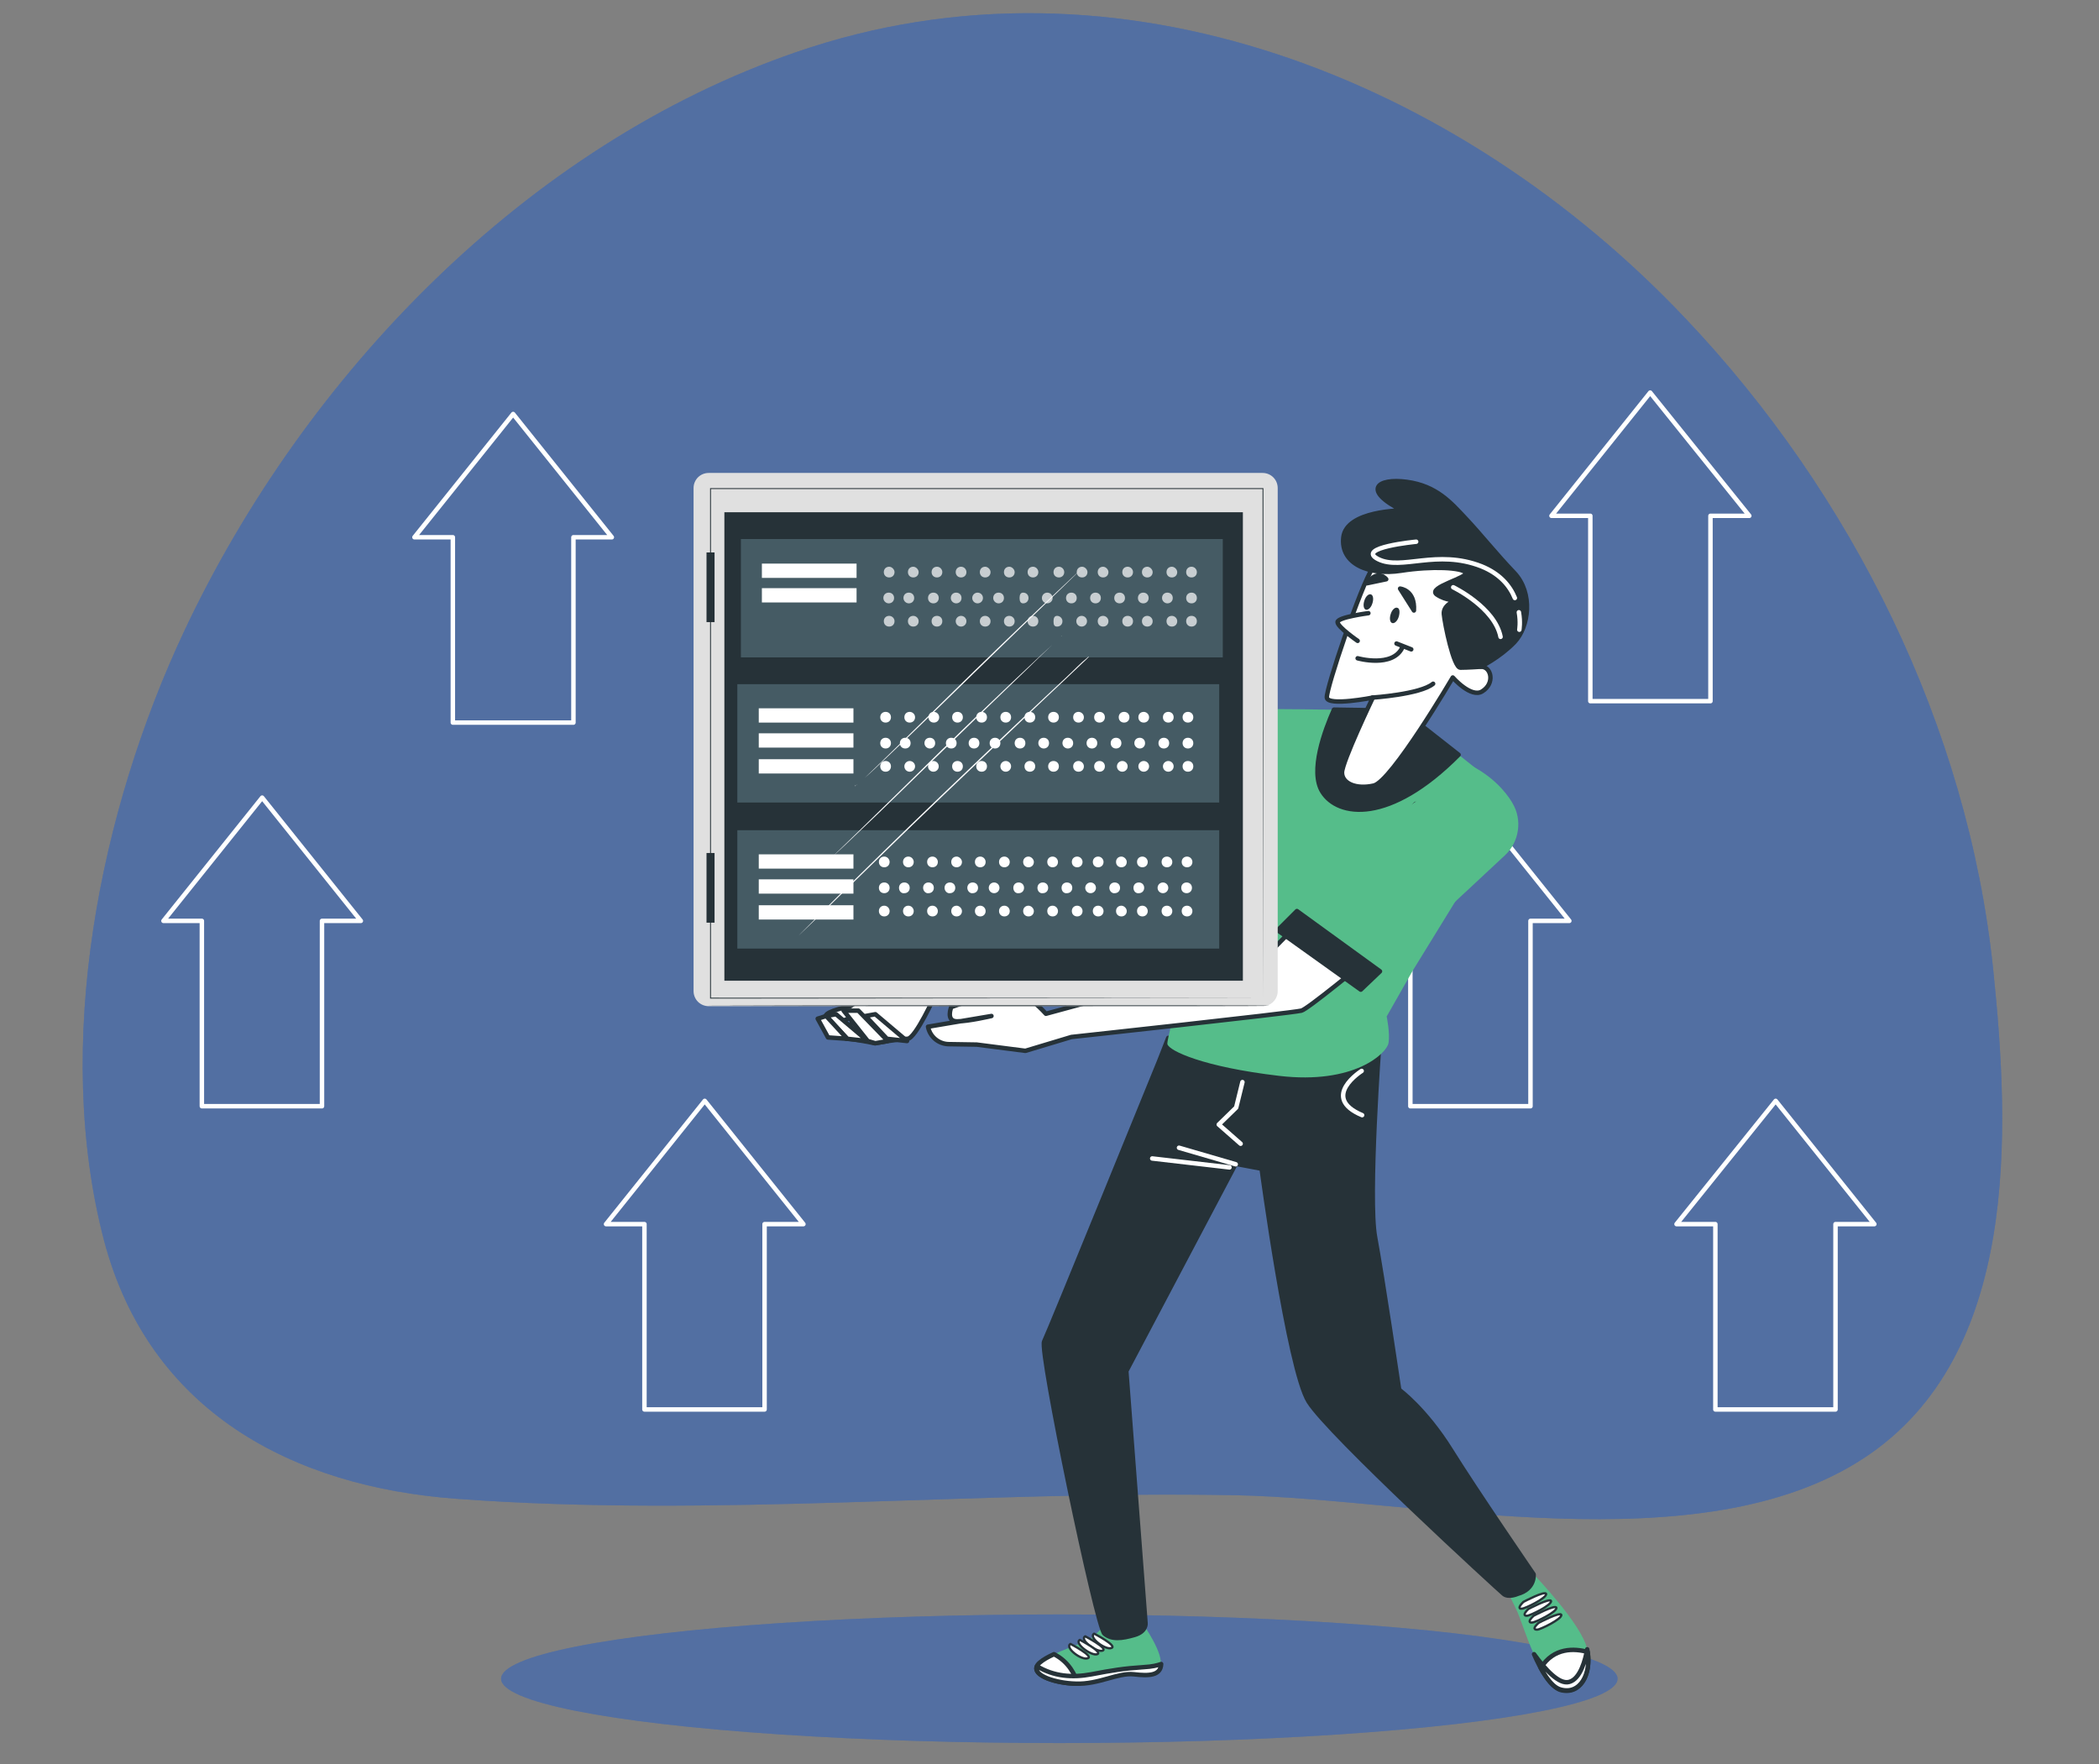 <?xml version="1.0" encoding="utf-8"?>
<!-- Generator: Adobe Illustrator 24.0.1, SVG Export Plug-In . SVG Version: 6.00 Build 0)  -->
<svg version="1.1" id="Layer_1" xmlns="http://www.w3.org/2000/svg" xmlns:xlink="http://www.w3.org/1999/xlink" x="0px" y="0px"
	 viewBox="0 0 470 395" style="enable-background:new 0 0 470 395;" xml:space="preserve">
<rect x="0" y="0" width="470" height="395" fill="#808080" stroke="none"/>
<style type="text/css">
	.st0{opacity:0.7;}
	.st1{fill:#4068B1;}
	.st2{opacity:0.7;fill:#4068B1;}
	.st3{fill:none;stroke:#FFFFFF;stroke-linecap:round;stroke-linejoin:round;stroke-miterlimit:10;}
	.st4{opacity:0.5;fill:#4068B1;}
	.st5{fill:#FFFFFF;stroke:#263238;stroke-linecap:round;stroke-linejoin:round;stroke-miterlimit:10;}
	.st6{fill:#55BD8A;}
	.st7{fill:#263238;stroke:#263238;stroke-linecap:round;stroke-linejoin:round;}
	.st8{fill:#FFFFFF;stroke:#263238;stroke-width:0.5;stroke-linecap:round;stroke-linejoin:round;stroke-miterlimit:10;}
	.st9{fill:#263238;stroke:#263238;stroke-linecap:round;stroke-linejoin:round;stroke-miterlimit:10;}
	.st10{fill:none;stroke:#263238;stroke-linecap:round;stroke-linejoin:round;stroke-miterlimit:10;}
	.st11{fill:#263238;}
	.st12{fill:#E0E0E0;}
	.st13{fill:#455B64;}
	.st14{fill:#FFFFFF;}
</style>
<g class="st0">
	<path id="XMLID_22_" class="st1" d="M377.4,71.3C327,18,250.4-13.3,178.2,11.7C118,32.4,68.3,83.9,41.3,141.2
		c-19,40.4-29.5,92.6-18,136.6c10.1,38.2,42.1,55.1,78.9,57.8c58.1,4.3,116.3-1.9,174.4-0.8c41.2,0.8,104.1,15.9,140.9-8.4
		c34.7-22.9,32.6-72.8,28.8-109.4C440.6,162.5,414.6,110.5,377.4,71.3z"/>
	<path id="XMLID_1_" class="st2" d="M377.4,71.3C327,18,250.4-13.3,178.2,11.7C118,32.4,68.3,83.9,41.3,141.2
		c-19,40.4-29.5,92.6-18,136.6c10.1,38.2,42.1,55.1,78.9,57.8c58.1,4.3,116.3-1.9,174.4-0.8c41.2,0.8,104.1,15.9,140.9-8.4
		c34.7-22.9,32.6-72.8,28.8-109.4C440.6,162.5,414.6,110.5,377.4,71.3z"/>
</g>
<g>
	<polygon class="st3" points="80.8,206.2 58.7,178.6 36.6,206.2 45.2,206.2 45.2,247.7 72.1,247.7 72.1,206.2 	"/>
	<polygon class="st3" points="351.4,206.2 329.3,178.6 307.2,206.2 315.8,206.2 315.8,247.7 342.7,247.7 342.7,206.2 	"/>
	<polygon class="st3" points="419.7,274.1 397.6,246.5 375.4,274.1 384.1,274.1 384.1,315.6 411,315.6 411,274.1 	"/>
	<polygon class="st3" points="391.7,115.5 369.5,87.9 347.4,115.5 356.1,115.5 356.1,157 383,157 383,115.5 	"/>
	<polygon class="st3" points="137,120.3 114.9,92.7 92.8,120.3 101.4,120.3 101.4,161.8 128.4,161.8 128.4,120.3 	"/>
	<polygon class="st3" points="179.9,274.1 157.8,246.5 135.7,274.1 144.3,274.1 144.3,315.6 171.2,315.6 171.2,274.1 	"/>
</g>
<g class="st0">
	<ellipse class="st1" cx="237.2" cy="375.9" rx="125" ry="14.4"/>
	<ellipse class="st4" cx="237.2" cy="375.9" rx="125" ry="14.4"/>
</g>
<path class="st5" d="M253.6,188.6l-7.7,4c0,0-8.4,3.6-14,6.5c-5.5,2.9-32.7,23.6-32.7,23.6l-5.5,0.4l-3.3,2.2c0,0-5.5,1.1-5.5,2.2
	s1.1,1.5,2.2,1.5c1.1,0,4.8-1.8,4.8-1.8s-3.7,5.4-2.3,5.4c1.5,0,6.3,1,6.3,1s5.5-1,7.3-1c1.8,0,6.2-9.8,6.2-9.8s31.6-12.4,35.6-15.3
	c4-2.9,15.8-10.2,15.8-10.2L253.6,188.6z"/>
<polygon class="st6" points="283.3,158.8 248.9,189.7 258.8,201.4 277.9,194.1 284.5,159.2 "/>
<polygon class="st7" points="253.5,185.6 248.9,189.7 258.8,201.4 264.7,199.1 "/>
<path class="st6" d="M343.4,352.5c0,0,10.9,11.3,12,16.8c1.1,5.5-1.6,10.4-6,9.1c-4.5-1.3-8.5-15-9.6-17.4c-1.1-2.4-2.5-5.1-2.5-5.1
	S340.7,351.4,343.4,352.5z"/>
<path class="st5" d="M355.5,369.9c0.8,5.3-1.8,9.7-6.1,8.5c-1.5-0.5-3-2.4-4.4-4.9C347.9,368.8,352.6,369.1,355.5,369.9z"/>
<path class="st5" d="M343.5,370.4c2.4,3.3,5.6,6.9,7.9,6.2c2.5-0.7,3.6-5,4-7.3c1.1,5.5-1.6,10.3-6,9
	C347.2,377.7,345.1,374.1,343.5,370.4z"/>
<path class="st8" d="M341.1,358.7c0,0,4.9-2.6,5.1-1.8c0.2,0.9-4.7,3.3-5.4,3.3C340.2,360.3,339.8,360,341.1,358.7z"/>
<path class="st8" d="M342.2,360.3c0,0,4.9-2.6,5.1-1.8c0.2,0.9-4.7,3.3-5.4,3.3C341.4,361.8,340.9,361.6,342.2,360.3z"/>
<path class="st8" d="M343.4,361.8c0,0,4.9-2.6,5.1-1.8c0.2,0.9-4.7,3.3-5.4,3.3C342.5,363.4,342,363.1,343.4,361.8z"/>
<path class="st8" d="M344.5,363.4c0,0,4.9-2.6,5.1-1.8c0.2,0.9-4.7,3.3-5.4,3.3C343.6,364.9,343.1,364.7,344.5,363.4z"/>
<path class="st6" d="M255.3,362.7c0,0,4.3,5.9,4.6,9.2c0.4,3.3-2.4,3.4-6,3c-3.6-0.4-7.9,2.3-13,2.1c-5.1-0.1-10.9-2.3-8.1-4.7
	c2.8-2.4,10.2-4.3,11.8-5.7c1.6-1.4,2.7-2.7,2.7-2.7L255.3,362.7z"/>
<path class="st5" d="M232.8,372.3c0.8-0.7,1.9-1.3,3.2-1.9c3.4,1.7,4.8,4.8,5.3,6.6c-0.1,0-0.3,0-0.4,0
	C235.8,376.9,230,374.7,232.8,372.3z"/>
<path class="st8" d="M245,365.8c0,0,5.2,2.7,3.9,3.2C247.6,369.6,243.6,366.6,245,365.8z"/>
<path class="st8" d="M243,366.4c0,0,5.2,2.7,3.9,3.2C245.6,370.1,241.6,367.1,243,366.4z"/>
<path class="st8" d="M241.8,367.2c0,0,5.2,2.7,3.9,3.2C244.4,370.9,240.4,367.9,241.8,367.2z"/>
<path class="st8" d="M239.7,368.1c0,0,5.2,2.7,3.9,3.2C242.2,371.9,238.3,368.9,239.7,368.1z"/>
<path class="st5" d="M232.2,373.1c3.8,2.3,7.9,2.6,12.2,1.8c4.7-0.9,7.2-1.3,11.7-1.6c1.9-0.1,3.1-0.4,3.9-0.7
	c-0.1,2.6-2.7,2.7-6.1,2.3c-3.6-0.4-7.9,2.3-13,2.1C236.4,376.9,231.2,375.2,232.2,373.1z"/>
<g>
	<path class="st9" d="M308.9,232.9c0,0-2.6,35.5-1,44.1c1.6,8.6,5.4,34.2,5.4,34.2s5.8,4.2,11.6,13.5c5.8,9.3,18.5,27.8,18.5,27.8
		s0.4,3.3-3.6,4.4c0,0-2,0.9-3.1,0c-1.1-0.9-39.2-35.8-43.7-43.1c-4.5-7.3-10.5-52.1-10.5-52.1l-5.8-1.1l-24.5,46.4l4.3,56.4
		c0,0,0.3,1.9-2.5,2.7c-2.8,0.8-5,1.1-6.7-0.3c-1.7-1.4-14.6-63.2-13.5-65.4c1.1-2.2,25.8-62.9,25.8-62.9l2-5.1
		c0,0,23.4,2.6,33.9,0.7C306,231.2,308,229.6,308.9,232.9z"/>
	<line class="st3" x1="276.7" y1="260.7" x2="264" y2="257"/>
	<line class="st3" x1="275.3" y1="261.4" x2="258" y2="259.4"/>
	<path class="st3" d="M304.9,239.8c0,0-9.4,5.9,0.1,9.9"/>
</g>
<polyline class="st3" points="278.2,242.3 276.8,248 272.9,251.8 277.8,256.1 "/>
<path class="st6" d="M333.4,174.4c-8.6-6.9-19.2-15.2-19.2-15.2s-22.6-0.5-30.9-0.4l-11.6,36.8c0,0-10.7,36.7-10.3,38.2
	c0.4,1.5,8,5.1,25,7.1c16.9,2,24.1-5.1,24.5-7.3c0.4-2.2-0.4-6-0.4-6l5.8-10.2l19.2-31.2C337.8,182.3,336.9,177.3,333.4,174.4z"/>
<path class="st9" d="M326.6,169c-6.6-5.2-12.5-9.8-12.5-9.8s-7.5-0.2-15.4-0.3c-2,4.5-5.5,13.8-2.6,18.4
	C299.6,182.9,311.1,184.6,326.6,169z"/>
<g>
	<path class="st5" d="M316.5,121.4c0,0-6.5,1.8-9.1,5.7c-2.7,4-10.5,27.2-10.3,29.1c0.2,2,10.3,0,10.3,0s-6.9,14.4-6.9,16.8
		c0,2.4,3.1,3.8,7.1,2.9c4-0.9,17.7-24.2,17.7-24.2s4.1,4.7,6.6,3.1c2.9-1.8,2-5.5-0.2-5.5c-2.2,0,6.2-9.1,3.3-15
		C332.1,128.3,319.1,119.4,316.5,121.4z"/>
	<g>
		<path class="st9" d="M314,114.3c0,0-12.5,0-13.2,6c-0.7,6,5.8,8.6,12.9,7.5c7.1-1.1,13.6-0.7,14.5,0.4c0.9,1.1-8.7,3.3-6.5,4.9
			c2.2,1.5,4.5,1.3,4.5,1.3s-3.1,0.9-2.9,3.1c0.2,2.2,2.2,12,3.7,12c1.6,0,4.5-0.2,4.5-0.2s4.2-2,7.6-5.5c3.3-3.5,4.2-11,0-15.5
			c-4.2-4.4-7.6-8.7-10.9-12.2c-3.3-3.5-6.5-7.3-13.2-8.2C308.4,107,304.9,109.7,314,114.3z"/>
		<path class="st3" d="M340.1,137.1c0.4,2.2,0.1,3.9,0.1,3.9"/>
		<path class="st3" d="M317.1,121.3c0,0-13.7,1.3-8.5,3.9c5.2,2.6,13.1-2.3,23.1,1.6c4.2,1.7,6.4,4.4,7.5,7.1"/>
		<path class="st3" d="M325.4,131.5c0,0,9.3,4.5,10.6,11.1"/>
	</g>
	<path class="st10" d="M307.3,156.2c0,0,10.7-0.7,13.6-3.1"/>
	<g>
		<path class="st10" d="M304,147.4c0,0,7.8,2.2,10-2.4"/>
		<line class="st10" x1="312.7" y1="144.1" x2="316" y2="145.4"/>
		<path class="st5" d="M306.4,137.3c0,0-6.9,0.9-6.9,2s4.5,4.2,4.5,4.2"/>
	</g>
	<path class="st11" d="M307.3,135.1c-0.3,1-1,1.6-1.5,1.4c-0.5-0.2-0.6-1.1-0.3-2c0.3-1,1-1.6,1.5-1.4
		C307.5,133.3,307.6,134.2,307.3,135.1z"/>
	<path class="st11" d="M313.2,138.1c-0.3,1-1,1.6-1.5,1.4c-0.5-0.2-0.6-1.1-0.3-2c0.3-1,1-1.6,1.5-1.4
		C313.4,136.2,313.5,137.1,313.2,138.1z"/>
	<path class="st9" d="M313.5,131.8c0,0,3.4,0.3,3.1,4.9L313.5,131.8z"/>
	<path class="st9" d="M310.4,129.7c0,0-1.8-2.4-4.3,0.9L310.4,129.7z"/>
</g>
<path class="st5" d="M317,180l-32.8,33.4l-50,13.6c0,0-4.5-5.1-7.7-5.2c-3.2,0-13.5,3.7-13.5,3.7s-1.3,3.2,1.3,3.2
	c2.6,0,7.7-1.2,7.7-1.2l-14.2,2.4l0,0c0.4,2.2,2.3,3.8,4.5,3.9l6.4,0.1l10.9,1.4l10.3-3.1c0,0,48.9-5.3,51.5-5.9
	c2.6-0.6,44.1-35.9,44.1-35.9s4.7-4.1,2.9-8.8s-10.9-8.1-10.9-8.1"/>
<path class="st6" d="M311.1,183.5l-25,24.8l18.6,13.3l32.3-30.1c3.2-3,3.9-7.9,1.7-11.6c0-0.1-0.1-0.1-0.1-0.2
	c-3.6-5.9-9.5-8.4-9.5-8.4"/>
<polygon class="st7" points="304.7,221.6 309,217.5 290.4,204 286.1,208.3 "/>
<g>
	<polygon class="st5" points="185,227.5 189.7,232.6 194.3,233.1 187.2,227.1 	"/>
	<polygon class="st5" points="193.8,227.5 198.6,232.6 203.1,233.1 196,227.1 	"/>
	<polygon class="st5" points="194.3,233.1 188.9,226.3 192.2,226.3 198.8,233.1 196,233.6 	"/>
	<polygon class="st5" points="183.1,228.1 185.4,232.3 189.7,232.6 185,227.5 	"/>
</g>
<g>
	<path class="st12" d="M282.7,105.9h-124c-1.9,0-3.4,1.5-3.4,3.4v112.6c0,1.9,1.5,3.4,3.4,3.4h124c1.9,0,3.4-1.5,3.4-3.4V109.3
		C286.1,107.4,284.6,105.9,282.7,105.9z"/>
</g>
<g>
	<rect x="162.2" y="114.7" class="st11" width="116.1" height="104.9"/>
</g>
<g>
	<g>
		<rect x="165.1" y="153.2" class="st13" width="107.9" height="26.5"/>
	</g>
</g>
<g>
	<g>
		<rect x="169.9" y="158.6" class="st14" width="21.2" height="3.2"/>
	</g>
</g>
<g>
	<g>
		<rect x="169.9" y="164.2" class="st14" width="21.2" height="3.2"/>
	</g>
</g>
<g>
	<g>
		<rect x="169.9" y="170" class="st14" width="21.2" height="3.2"/>
	</g>
</g>
<g>
	<g>
		<g>
			<g>
				<path class="st14" d="M199.5,160.6c0,0.7-0.5,1.2-1.2,1.2c-0.7,0-1.2-0.5-1.2-1.2c0-0.7,0.5-1.2,1.2-1.2
					C199,159.4,199.5,159.9,199.5,160.6z"/>
			</g>
		</g>
		<g>
			<g>
				<path class="st14" d="M204.9,160.6c0,0.7-0.5,1.2-1.2,1.2c-0.7,0-1.2-0.5-1.2-1.2c0-0.7,0.5-1.2,1.2-1.2
					C204.3,159.4,204.9,159.9,204.9,160.6z"/>
			</g>
		</g>
		<g>
			<g>
				<path class="st14" d="M210.3,160.6c0,0.7-0.5,1.2-1.2,1.2c-0.7,0-1.2-0.5-1.2-1.2c0-0.7,0.5-1.2,1.2-1.2
					C209.7,159.4,210.3,159.9,210.3,160.6z"/>
			</g>
		</g>
		<g>
			<g>
				<path class="st14" d="M215.6,160.6c0,0.7-0.5,1.2-1.2,1.2s-1.2-0.5-1.2-1.2c0-0.7,0.5-1.2,1.2-1.2S215.6,159.9,215.6,160.6z"/>
			</g>
		</g>
		<g>
			<g>
				<path class="st14" d="M257.3,160.6c0,0.7-0.5,1.2-1.2,1.2c-0.7,0-1.2-0.5-1.2-1.2c0-0.7,0.5-1.2,1.2-1.2
					C256.7,159.4,257.3,159.9,257.3,160.6z"/>
			</g>
		</g>
		<g>
			<g>
				<path class="st14" d="M262.8,160.6c0,0.7-0.5,1.2-1.2,1.2s-1.2-0.5-1.2-1.2c0-0.7,0.5-1.2,1.2-1.2S262.8,159.9,262.8,160.6z"/>
			</g>
		</g>
		<g>
			<g>
				<path class="st14" d="M221,160.6c0,0.7-0.5,1.2-1.2,1.2s-1.2-0.5-1.2-1.2c0-0.7,0.5-1.2,1.2-1.2S221,159.9,221,160.6z"/>
			</g>
		</g>
		<g>
			<g>
				<path class="st14" d="M247.4,160.6c0,0.7-0.5,1.2-1.2,1.2s-1.2-0.5-1.2-1.2c0-0.7,0.5-1.2,1.2-1.2S247.4,159.9,247.4,160.6z"/>
			</g>
		</g>
		<g>
			<g>
				<path class="st14" d="M226.4,160.6c0,0.7-0.5,1.2-1.2,1.2s-1.2-0.5-1.2-1.2c0-0.7,0.5-1.2,1.2-1.2S226.4,159.9,226.4,160.6z"/>
			</g>
		</g>
		<g>
			<g>
				<path class="st14" d="M231.8,160.6c0,0.7-0.5,1.2-1.2,1.2s-1.2-0.5-1.2-1.2c0-0.7,0.5-1.2,1.2-1.2S231.8,159.9,231.8,160.6z"/>
			</g>
		</g>
		<g>
			<g>
				<path class="st14" d="M242.7,160.6c0,0.7-0.5,1.2-1.2,1.2c-0.7,0-1.2-0.5-1.2-1.2c0-0.7,0.5-1.2,1.2-1.2
					C242.1,159.4,242.7,159.9,242.7,160.6z"/>
			</g>
		</g>
		<g>
			<g>
				<path class="st14" d="M267.2,160.6c0,0.7-0.5,1.2-1.2,1.2c-0.7,0-1.2-0.5-1.2-1.2c0-0.7,0.5-1.2,1.2-1.2
					C266.7,159.4,267.2,159.9,267.2,160.6z"/>
			</g>
		</g>
		<g>
			<g>
				<path class="st14" d="M237.1,160.6c0,0.7-0.5,1.2-1.2,1.2c-0.7,0-1.2-0.5-1.2-1.2c0-0.7,0.5-1.2,1.2-1.2
					C236.6,159.4,237.1,159.9,237.1,160.6z"/>
			</g>
		</g>
		<g>
			<g>
				<path class="st14" d="M252.9,160.6c0,0.7-0.5,1.2-1.2,1.2c-0.7,0-1.2-0.5-1.2-1.2c0-0.7,0.5-1.2,1.2-1.2
					C252.4,159.4,252.9,159.9,252.9,160.6z"/>
			</g>
		</g>
	</g>
	<g>
		<g>
			<g>
				<path class="st14" d="M264.8,166.4c0-0.7,0.5-1.2,1.2-1.2c0.7,0,1.2,0.5,1.2,1.2c0,0.7-0.5,1.2-1.2,1.2
					C265.3,167.6,264.8,167.1,264.8,166.4z"/>
			</g>
		</g>
		<g>
			<g>
				<path class="st14" d="M259.4,166.4c0-0.7,0.5-1.2,1.2-1.2s1.2,0.5,1.2,1.2c0,0.7-0.5,1.2-1.2,1.2S259.4,167.1,259.4,166.4z"/>
			</g>
		</g>
		<g>
			<g>
				<path class="st14" d="M254,166.4c0-0.7,0.5-1.2,1.2-1.2c0.7,0,1.2,0.5,1.2,1.2c0,0.7-0.5,1.2-1.2,1.2
					C254.6,167.6,254,167.1,254,166.4z"/>
			</g>
		</g>
		<g>
			<g>
				<path class="st14" d="M248.7,166.4c0-0.7,0.5-1.2,1.2-1.2c0.7,0,1.2,0.5,1.2,1.2c0,0.7-0.5,1.2-1.2,1.2
					C249.2,167.6,248.7,167.1,248.7,166.4z"/>
			</g>
		</g>
		<g>
			<g>
				<path class="st14" d="M207,166.4c0-0.7,0.5-1.2,1.2-1.2c0.7,0,1.2,0.5,1.2,1.2c0,0.7-0.5,1.2-1.2,1.2
					C207.6,167.6,207,167.1,207,166.4z"/>
			</g>
		</g>
		<g>
			<g>
				<path class="st14" d="M201.5,166.4c0-0.7,0.5-1.2,1.2-1.2s1.2,0.5,1.2,1.2c0,0.7-0.5,1.2-1.2,1.2S201.5,167.1,201.5,166.4z"/>
			</g>
		</g>
		<g>
			<g>
				<path class="st14" d="M243.3,166.4c0-0.7,0.5-1.2,1.2-1.2s1.2,0.5,1.2,1.2c0,0.7-0.5,1.2-1.2,1.2S243.3,167.1,243.3,166.4z"/>
			</g>
		</g>
		<g>
			<g>
				<path class="st14" d="M216.9,166.4c0-0.7,0.5-1.2,1.2-1.2c0.7,0,1.2,0.5,1.2,1.2c0,0.7-0.5,1.2-1.2,1.2
					C217.4,167.6,216.9,167.1,216.9,166.4z"/>
			</g>
		</g>
		<g>
			<g>
				<path class="st14" d="M237.9,166.4c0-0.7,0.5-1.2,1.2-1.2c0.7,0,1.2,0.5,1.2,1.2c0,0.7-0.5,1.2-1.2,1.2
					C238.5,167.6,237.9,167.1,237.9,166.4z"/>
			</g>
		</g>
		<g>
			<g>
				<path class="st14" d="M232.5,166.4c0-0.7,0.5-1.2,1.2-1.2c0.7,0,1.2,0.5,1.2,1.2c0,0.7-0.5,1.2-1.2,1.2
					C233.1,167.6,232.5,167.1,232.5,166.4z"/>
			</g>
		</g>
		<g>
			<g>
				<path class="st14" d="M221.6,166.4c0-0.7,0.5-1.2,1.2-1.2s1.2,0.5,1.2,1.2c0,0.7-0.5,1.2-1.2,1.2S221.6,167.1,221.6,166.4z"/>
			</g>
		</g>
		<g>
			<g>
				<path class="st14" d="M197.1,166.4c0-0.7,0.5-1.2,1.2-1.2c0.7,0,1.2,0.5,1.2,1.2c0,0.7-0.5,1.2-1.2,1.2
					C197.6,167.6,197.1,167.1,197.1,166.4z"/>
			</g>
		</g>
		<g>
			<g>
				<path class="st14" d="M227.2,166.4c0-0.7,0.5-1.2,1.2-1.2c0.7,0,1.2,0.5,1.2,1.2c0,0.7-0.5,1.2-1.2,1.2
					C227.7,167.6,227.2,167.1,227.2,166.4z"/>
			</g>
		</g>
		<g>
			<g>
				<path class="st14" d="M211.8,166.4c0-0.7,0.5-1.2,1.2-1.2c0.7,0,1.2,0.5,1.2,1.2c0,0.7-0.5,1.2-1.2,1.2
					C212.3,167.6,211.8,167.1,211.8,166.4z"/>
			</g>
		</g>
	</g>
	<g>
		<g>
			<g>
				<path class="st14" d="M199.5,171.6c0,0.7-0.5,1.2-1.2,1.2c-0.7,0-1.2-0.5-1.2-1.2s0.5-1.2,1.2-1.2
					C199,170.4,199.5,170.9,199.5,171.6z"/>
			</g>
		</g>
		<g>
			<g>
				<ellipse class="st14" cx="203.7" cy="171.6" rx="1.2" ry="1.2"/>
			</g>
		</g>
		<g>
			<g>
				<ellipse class="st14" cx="209" cy="171.6" rx="1.2" ry="1.2"/>
			</g>
		</g>
		<g>
			<g>
				<path class="st14" d="M215.6,171.6c0,0.7-0.5,1.2-1.2,1.2s-1.2-0.5-1.2-1.2s0.5-1.2,1.2-1.2S215.6,170.9,215.6,171.6z"/>
			</g>
		</g>
		<g>
			<g>
				<ellipse class="st14" cx="256.1" cy="171.6" rx="1.2" ry="1.2"/>
			</g>
		</g>
		<g>
			<g>
				<ellipse class="st14" cx="261.6" cy="171.6" rx="1.2" ry="1.2"/>
			</g>
		</g>
		<g>
			<g>
				<path class="st14" d="M221,171.6c0,0.7-0.5,1.2-1.2,1.2s-1.2-0.5-1.2-1.2s0.5-1.2,1.2-1.2S221,170.9,221,171.6z"/>
			</g>
		</g>
		<g>
			<g>
				<path class="st14" d="M247.4,171.6c0,0.7-0.5,1.2-1.2,1.2s-1.2-0.5-1.2-1.2s0.5-1.2,1.2-1.2S247.4,170.9,247.4,171.6z"/>
			</g>
		</g>
		<g>
			<g>
				<ellipse class="st14" cx="225.2" cy="171.6" rx="1.2" ry="1.2"/>
			</g>
		</g>
		<g>
			<g>
				<path class="st14" d="M231.8,171.6c0,0.7-0.5,1.2-1.2,1.2s-1.2-0.5-1.2-1.2s0.5-1.2,1.2-1.2S231.8,170.9,231.8,171.6z"/>
			</g>
		</g>
		<g>
			<g>
				<path class="st14" d="M242.7,171.6c0,0.7-0.5,1.2-1.2,1.2c-0.7,0-1.2-0.5-1.2-1.2s0.5-1.2,1.2-1.2
					C242.1,170.4,242.7,170.9,242.7,171.6z"/>
			</g>
		</g>
		<g>
			<g>
				<path class="st14" d="M267.2,171.6c0,0.7-0.5,1.2-1.2,1.2c-0.7,0-1.2-0.5-1.2-1.2s0.5-1.2,1.2-1.2
					C266.7,170.4,267.2,170.9,267.2,171.6z"/>
			</g>
		</g>
		<g>
			<g>
				<path class="st14" d="M237.1,171.6c0,0.7-0.5,1.2-1.2,1.2c-0.7,0-1.2-0.5-1.2-1.2s0.5-1.2,1.2-1.2
					C236.6,170.4,237.1,170.9,237.1,171.6z"/>
			</g>
		</g>
		<g>
			<g>
				<ellipse class="st14" cx="251.3" cy="171.6" rx="1.2" ry="1.2"/>
			</g>
		</g>
	</g>
</g>
<g>
	<g>
		<rect x="165.1" y="185.9" class="st13" width="107.9" height="26.5"/>
	</g>
</g>
<g>
	<g>
		<g>
			<g>
				<path class="st14" d="M199.2,193c0,0.7-0.5,1.2-1.2,1.2s-1.2-0.5-1.2-1.2s0.5-1.2,1.2-1.2S199.2,192.4,199.2,193z"/>
			</g>
		</g>
		<g>
			<g>
				<path class="st14" d="M204.6,193c0,0.7-0.5,1.2-1.2,1.2s-1.2-0.5-1.2-1.2s0.5-1.2,1.2-1.2S204.6,192.4,204.6,193z"/>
			</g>
		</g>
		<g>
			<g>
				<path class="st14" d="M210,193c0,0.7-0.5,1.2-1.2,1.2s-1.2-0.5-1.2-1.2s0.5-1.2,1.2-1.2S210,192.4,210,193z"/>
			</g>
		</g>
		<g>
			<g>
				<path class="st14" d="M215.4,193c0,0.7-0.5,1.2-1.2,1.2c-0.7,0-1.2-0.5-1.2-1.2s0.5-1.2,1.2-1.2
					C214.8,191.8,215.4,192.4,215.4,193z"/>
			</g>
		</g>
		<g>
			<g>
				<path class="st14" d="M257,193c0,0.7-0.5,1.2-1.2,1.2c-0.7,0-1.2-0.5-1.2-1.2s0.5-1.2,1.2-1.2C256.5,191.8,257,192.4,257,193z"
					/>
			</g>
		</g>
		<g>
			<g>
				<path class="st14" d="M262.5,193c0,0.7-0.5,1.2-1.2,1.2c-0.7,0-1.2-0.5-1.2-1.2s0.5-1.2,1.2-1.2
					C262,191.8,262.5,192.4,262.5,193z"/>
			</g>
		</g>
		<g>
			<g>
				<path class="st14" d="M220.7,193c0,0.7-0.5,1.2-1.2,1.2c-0.7,0-1.2-0.5-1.2-1.2s0.5-1.2,1.2-1.2
					C220.2,191.8,220.7,192.4,220.7,193z"/>
			</g>
		</g>
		<g>
			<g>
				<path class="st14" d="M247.1,193c0,0.7-0.5,1.2-1.2,1.2c-0.7,0-1.2-0.5-1.2-1.2s0.5-1.2,1.2-1.2
					C246.6,191.8,247.1,192.4,247.1,193z"/>
			</g>
		</g>
		<g>
			<g>
				<path class="st14" d="M226.1,193c0,0.7-0.5,1.2-1.2,1.2c-0.7,0-1.2-0.5-1.2-1.2s0.5-1.2,1.2-1.2
					C225.6,191.8,226.1,192.4,226.1,193z"/>
			</g>
		</g>
		<g>
			<g>
				<path class="st14" d="M231.5,193c0,0.7-0.5,1.2-1.2,1.2c-0.7,0-1.2-0.5-1.2-1.2s0.5-1.2,1.2-1.2
					C230.9,191.8,231.5,192.4,231.5,193z"/>
			</g>
		</g>
		<g>
			<g>
				<path class="st14" d="M242.4,193c0,0.7-0.5,1.2-1.2,1.2c-0.7,0-1.2-0.5-1.2-1.2s0.5-1.2,1.2-1.2
					C241.9,191.8,242.4,192.4,242.4,193z"/>
			</g>
		</g>
		<g>
			<g>
				<path class="st14" d="M267,193c0,0.7-0.5,1.2-1.2,1.2s-1.2-0.5-1.2-1.2s0.5-1.2,1.2-1.2S267,192.4,267,193z"/>
			</g>
		</g>
		<g>
			<g>
				<path class="st14" d="M236.9,193c0,0.7-0.5,1.2-1.2,1.2s-1.2-0.5-1.2-1.2s0.5-1.2,1.2-1.2S236.9,192.4,236.9,193z"/>
			</g>
		</g>
		<g>
			<g>
				<path class="st14" d="M252.3,193c0,0.7-0.5,1.2-1.2,1.2c-0.7,0-1.2-0.5-1.2-1.2s0.5-1.2,1.2-1.2
					C251.7,191.8,252.3,192.4,252.3,193z"/>
			</g>
		</g>
	</g>
	<g>
		<g>
			<g>
				<path class="st14" d="M264.5,198.8c0-0.7,0.5-1.2,1.2-1.2s1.2,0.5,1.2,1.2c0,0.7-0.5,1.2-1.2,1.2S264.5,199.5,264.5,198.8z"/>
			</g>
		</g>
		<g>
			<g>
				<ellipse class="st14" cx="260.4" cy="198.8" rx="1.2" ry="1.2"/>
			</g>
		</g>
		<g>
			<g>
				<path class="st14" d="M253.8,198.8c0-0.7,0.5-1.2,1.2-1.2c0.7,0,1.2,0.5,1.2,1.2c0,0.7-0.5,1.2-1.2,1.2
					C254.3,200.1,253.8,199.5,253.8,198.8z"/>
			</g>
		</g>
		<g>
			<g>
				<path class="st14" d="M248.4,198.8c0-0.7,0.5-1.2,1.2-1.2c0.7,0,1.2,0.5,1.2,1.2c0,0.7-0.5,1.2-1.2,1.2
					C249,200.1,248.4,199.5,248.4,198.8z"/>
			</g>
		</g>
		<g>
			<g>
				<path class="st14" d="M206.7,198.8c0-0.7,0.5-1.2,1.2-1.2c0.7,0,1.2,0.5,1.2,1.2c0,0.7-0.5,1.2-1.2,1.2
					C207.3,200.1,206.7,199.5,206.7,198.8z"/>
			</g>
		</g>
		<g>
			<g>
				<path class="st14" d="M201.3,198.8c0-0.7,0.5-1.2,1.2-1.2c0.7,0,1.2,0.5,1.2,1.2c0,0.7-0.5,1.2-1.2,1.2
					C201.8,200.1,201.3,199.5,201.3,198.8z"/>
			</g>
		</g>
		<g>
			<g>
				<ellipse class="st14" cx="244.2" cy="198.8" rx="1.2" ry="1.2"/>
			</g>
		</g>
		<g>
			<g>
				<path class="st14" d="M216.6,198.8c0-0.7,0.5-1.2,1.2-1.2c0.7,0,1.2,0.5,1.2,1.2c0,0.7-0.5,1.2-1.2,1.2
					C217.2,200.1,216.6,199.5,216.6,198.8z"/>
			</g>
		</g>
		<g>
			<g>
				<path class="st14" d="M237.7,198.8c0-0.7,0.5-1.2,1.2-1.2c0.7,0,1.2,0.5,1.2,1.2c0,0.7-0.5,1.2-1.2,1.2
					C238.2,200.1,237.7,199.5,237.7,198.8z"/>
			</g>
		</g>
		<g>
			<g>
				<path class="st14" d="M232.3,198.8c0-0.7,0.5-1.2,1.2-1.2c0.7,0,1.2,0.5,1.2,1.2c0,0.7-0.5,1.2-1.2,1.2
					C232.8,200.1,232.3,199.5,232.3,198.8z"/>
			</g>
		</g>
		<g>
			<g>
				<ellipse class="st14" cx="222.6" cy="198.8" rx="1.2" ry="1.2"/>
			</g>
		</g>
		<g>
			<g>
				<path class="st14" d="M196.8,198.8c0-0.7,0.5-1.2,1.2-1.2s1.2,0.5,1.2,1.2c0,0.7-0.5,1.2-1.2,1.2S196.8,199.5,196.8,198.8z"/>
			</g>
		</g>
		<g>
			<g>
				<path class="st14" d="M226.9,198.8c0-0.7,0.5-1.2,1.2-1.2c0.7,0,1.2,0.5,1.2,1.2c0,0.7-0.5,1.2-1.2,1.2
					C227.4,200.1,226.9,199.5,226.9,198.8z"/>
			</g>
		</g>
		<g>
			<g>
				<path class="st14" d="M211.5,198.8c0-0.7,0.5-1.2,1.2-1.2c0.7,0,1.2,0.5,1.2,1.2c0,0.7-0.5,1.2-1.2,1.2
					C212.1,200.1,211.5,199.5,211.5,198.8z"/>
			</g>
		</g>
	</g>
	<g>
		<g>
			<g>
				<path class="st14" d="M199.2,204c0,0.7-0.5,1.2-1.2,1.2s-1.2-0.5-1.2-1.2c0-0.7,0.5-1.2,1.2-1.2S199.2,203.4,199.2,204z"/>
			</g>
		</g>
		<g>
			<g>
				<path class="st14" d="M204.6,204c0,0.7-0.5,1.2-1.2,1.2s-1.2-0.5-1.2-1.2c0-0.7,0.5-1.2,1.2-1.2S204.6,203.4,204.6,204z"/>
			</g>
		</g>
		<g>
			<g>
				<path class="st14" d="M210,204c0,0.7-0.5,1.2-1.2,1.2s-1.2-0.5-1.2-1.2c0-0.7,0.5-1.2,1.2-1.2S210,203.4,210,204z"/>
			</g>
		</g>
		<g>
			<g>
				<path class="st14" d="M215.4,204c0,0.7-0.5,1.2-1.2,1.2c-0.7,0-1.2-0.5-1.2-1.2c0-0.7,0.5-1.2,1.2-1.2
					C214.8,202.8,215.4,203.4,215.4,204z"/>
			</g>
		</g>
		<g>
			<g>
				<path class="st14" d="M257,204c0,0.7-0.5,1.2-1.2,1.2c-0.7,0-1.2-0.5-1.2-1.2c0-0.7,0.5-1.2,1.2-1.2
					C256.5,202.8,257,203.4,257,204z"/>
			</g>
		</g>
		<g>
			<g>
				<path class="st14" d="M262.5,204c0,0.7-0.5,1.2-1.2,1.2c-0.7,0-1.2-0.5-1.2-1.2c0-0.7,0.5-1.2,1.2-1.2
					C262,202.8,262.5,203.4,262.5,204z"/>
			</g>
		</g>
		<g>
			<g>
				<path class="st14" d="M220.7,204c0,0.7-0.5,1.2-1.2,1.2c-0.7,0-1.2-0.5-1.2-1.2c0-0.7,0.5-1.2,1.2-1.2
					C220.2,202.8,220.7,203.4,220.7,204z"/>
			</g>
		</g>
		<g>
			<g>
				<path class="st14" d="M247.1,204c0,0.7-0.5,1.2-1.2,1.2c-0.7,0-1.2-0.5-1.2-1.2c0-0.7,0.5-1.2,1.2-1.2
					C246.6,202.8,247.1,203.4,247.1,204z"/>
			</g>
		</g>
		<g>
			<g>
				<path class="st14" d="M226.1,204c0,0.7-0.5,1.2-1.2,1.2c-0.7,0-1.2-0.5-1.2-1.2c0-0.7,0.5-1.2,1.2-1.2
					C225.6,202.8,226.1,203.4,226.1,204z"/>
			</g>
		</g>
		<g>
			<g>
				<path class="st14" d="M231.5,204c0,0.7-0.5,1.2-1.2,1.2c-0.7,0-1.2-0.5-1.2-1.2c0-0.7,0.5-1.2,1.2-1.2
					C230.9,202.8,231.5,203.4,231.5,204z"/>
			</g>
		</g>
		<g>
			<g>
				<path class="st14" d="M242.4,204c0,0.7-0.5,1.2-1.2,1.2c-0.7,0-1.2-0.5-1.2-1.2c0-0.7,0.5-1.2,1.2-1.2
					C241.9,202.8,242.4,203.4,242.4,204z"/>
			</g>
		</g>
		<g>
			<g>
				<path class="st14" d="M267,204c0,0.7-0.5,1.2-1.2,1.2s-1.2-0.5-1.2-1.2c0-0.7,0.5-1.2,1.2-1.2S267,203.4,267,204z"/>
			</g>
		</g>
		<g>
			<g>
				<path class="st14" d="M236.9,204c0,0.7-0.5,1.2-1.2,1.2s-1.2-0.5-1.2-1.2c0-0.7,0.5-1.2,1.2-1.2S236.9,203.4,236.9,204z"/>
			</g>
		</g>
		<g>
			<g>
				<path class="st14" d="M252.3,204c0,0.7-0.5,1.2-1.2,1.2c-0.7,0-1.2-0.5-1.2-1.2c0-0.7,0.5-1.2,1.2-1.2
					C251.7,202.8,252.3,203.4,252.3,204z"/>
			</g>
		</g>
	</g>
</g>
<g>
	<g>
		<rect x="169.9" y="191.3" class="st14" width="21.2" height="3.2"/>
	</g>
</g>
<g>
	<g>
		<rect x="169.9" y="196.9" class="st14" width="21.2" height="3.2"/>
	</g>
</g>
<g>
	<g>
		<rect x="169.9" y="202.7" class="st14" width="21.2" height="3.2"/>
	</g>
</g>
<g>
	<g>
		<rect x="170.6" y="137.5" class="st11" width="21.2" height="3.2"/>
	</g>
</g>
<g>
	<g>
		<rect x="165.9" y="120.7" class="st13" width="107.9" height="26.5"/>
	</g>
</g>
<g>
	<g>
		<rect x="170.6" y="126.2" class="st14" width="21.2" height="3.2"/>
	</g>
</g>
<g>
	<g>
		<rect x="170.6" y="131.7" class="st14" width="21.2" height="3.2"/>
	</g>
</g>
<g class="st0">
	<g>
		<g>
			<g>
				<path class="st14" d="M200.3,128.1c0,0.7-0.5,1.2-1.2,1.2c-0.7,0-1.2-0.5-1.2-1.2c0-0.7,0.5-1.2,1.2-1.2
					C199.7,126.9,200.3,127.5,200.3,128.1z"/>
			</g>
		</g>
		<g>
			<g>
				<path class="st14" d="M205.7,128.1c0,0.7-0.5,1.2-1.2,1.2c-0.7,0-1.2-0.5-1.2-1.2c0-0.7,0.5-1.2,1.2-1.2
					C205.1,126.9,205.7,127.5,205.7,128.1z"/>
			</g>
		</g>
		<g>
			<g>
				<path class="st14" d="M211,128.1c0,0.7-0.5,1.2-1.2,1.2c-0.7,0-1.2-0.5-1.2-1.2c0-0.7,0.5-1.2,1.2-1.2
					C210.5,126.9,211,127.5,211,128.1z"/>
			</g>
		</g>
		<g>
			<g>
				<path class="st14" d="M216.4,128.1c0,0.7-0.5,1.2-1.2,1.2c-0.7,0-1.2-0.5-1.2-1.2c0-0.7,0.5-1.2,1.2-1.2
					C215.9,126.9,216.4,127.5,216.4,128.1z"/>
			</g>
		</g>
		<g>
			<g>
				<path class="st14" d="M258.1,128.1c0,0.7-0.5,1.2-1.2,1.2c-0.7,0-1.2-0.5-1.2-1.2c0-0.7,0.5-1.2,1.2-1.2
					C257.5,126.9,258.1,127.5,258.1,128.1z"/>
			</g>
		</g>
		<g>
			<g>
				<path class="st14" d="M263.6,128.1c0,0.7-0.5,1.2-1.2,1.2c-0.7,0-1.2-0.5-1.2-1.2c0-0.7,0.5-1.2,1.2-1.2
					C263,126.9,263.6,127.5,263.6,128.1z"/>
			</g>
		</g>
		<g>
			<g>
				<path class="st14" d="M221.8,128.1c0,0.7-0.5,1.2-1.2,1.2c-0.7,0-1.2-0.5-1.2-1.2c0-0.7,0.5-1.2,1.2-1.2
					C221.2,126.9,221.8,127.5,221.8,128.1z"/>
			</g>
		</g>
		<g>
			<g>
				<path class="st14" d="M248.2,128.1c0,0.7-0.5,1.2-1.2,1.2c-0.7,0-1.2-0.5-1.2-1.2c0-0.7,0.5-1.2,1.2-1.2
					C247.6,126.9,248.2,127.5,248.2,128.1z"/>
			</g>
		</g>
		<g>
			<g>
				<path class="st14" d="M227.2,128.1c0,0.7-0.5,1.2-1.2,1.2c-0.7,0-1.2-0.5-1.2-1.2c0-0.7,0.5-1.2,1.2-1.2
					C226.6,126.9,227.2,127.5,227.2,128.1z"/>
			</g>
		</g>
		<g>
			<g>
				<path class="st14" d="M232.5,128.1c0,0.7-0.5,1.2-1.2,1.2c-0.7,0-1.2-0.5-1.2-1.2c0-0.7,0.5-1.2,1.2-1.2
					C232,126.9,232.5,127.5,232.5,128.1z"/>
			</g>
		</g>
		<g>
			<g>
				<path class="st14" d="M243.5,128.1c0,0.7-0.5,1.2-1.2,1.2c-0.7,0-1.2-0.5-1.2-1.2c0-0.7,0.5-1.2,1.2-1.2
					C242.9,126.9,243.5,127.5,243.5,128.1z"/>
			</g>
		</g>
		<g>
			<g>
				<path class="st14" d="M268,128.1c0,0.7-0.5,1.2-1.2,1.2c-0.7,0-1.2-0.5-1.2-1.2c0-0.7,0.5-1.2,1.2-1.2
					C267.5,126.9,268,127.5,268,128.1z"/>
			</g>
		</g>
		<g>
			<g>
				<path class="st14" d="M238.3,128.1c0,0.7-0.5,1.2-1.2,1.2c-0.7,0-1.2-0.5-1.2-1.2c0-0.7,0.5-1.2,1.2-1.2
					C237.8,126.9,238.3,127.5,238.3,128.1z"/>
			</g>
		</g>
		<g>
			<g>
				<path class="st14" d="M253.7,128.1c0,0.7-0.5,1.2-1.2,1.2c-0.7,0-1.2-0.5-1.2-1.2c0-0.7,0.5-1.2,1.2-1.2
					C253.2,126.9,253.7,127.5,253.7,128.1z"/>
			</g>
		</g>
	</g>
	<g>
		<g>
			<g>
				<path class="st14" d="M265.6,133.9c0-0.7,0.5-1.2,1.2-1.2c0.7,0,1.2,0.5,1.2,1.2s-0.5,1.2-1.2,1.2
					C266.1,135.1,265.6,134.6,265.6,133.9z"/>
			</g>
		</g>
		<g>
			<g>
				<path class="st14" d="M260.2,133.9c0-0.7,0.5-1.2,1.2-1.2c0.7,0,1.2,0.5,1.2,1.2s-0.5,1.2-1.2,1.2
					C260.8,135.1,260.2,134.6,260.2,133.9z"/>
			</g>
		</g>
		<g>
			<g>
				<path class="st14" d="M254.8,133.9c0-0.7,0.5-1.2,1.2-1.2s1.2,0.5,1.2,1.2s-0.5,1.2-1.2,1.2S254.8,134.6,254.8,133.9z"/>
			</g>
		</g>
		<g>
			<g>
				<path class="st14" d="M249.5,133.9c0-0.7,0.5-1.2,1.2-1.2c0.7,0,1.2,0.5,1.2,1.2s-0.5,1.2-1.2,1.2
					C250,135.1,249.5,134.6,249.5,133.9z"/>
			</g>
		</g>
		<g>
			<g>
				<path class="st14" d="M207.8,133.9c0-0.7,0.5-1.2,1.2-1.2c0.7,0,1.2,0.5,1.2,1.2s-0.5,1.2-1.2,1.2
					C208.3,135.1,207.8,134.6,207.8,133.9z"/>
			</g>
		</g>
		<g>
			<g>
				<path class="st14" d="M202.3,133.9c0-0.7,0.5-1.2,1.2-1.2c0.7,0,1.2,0.5,1.2,1.2s-0.5,1.2-1.2,1.2
					C202.9,135.1,202.3,134.6,202.3,133.9z"/>
			</g>
		</g>
		<g>
			<g>
				<path class="st14" d="M244.1,133.9c0-0.7,0.5-1.2,1.2-1.2c0.7,0,1.2,0.5,1.2,1.2s-0.5,1.2-1.2,1.2
					C244.6,135.1,244.1,134.6,244.1,133.9z"/>
			</g>
		</g>
		<g>
			<g>
				<ellipse class="st14" cx="218.9" cy="133.9" rx="1.2" ry="1.2"/>
			</g>
		</g>
		<g>
			<g>
				<path class="st14" d="M238.7,133.9c0-0.7,0.5-1.2,1.2-1.2c0.7,0,1.2,0.5,1.2,1.2s-0.5,1.2-1.2,1.2
					C239.2,135.1,238.7,134.6,238.7,133.9z"/>
			</g>
		</g>
		<g>
			<g>
				<ellipse class="st14" cx="234.5" cy="133.9" rx="1.2" ry="1.2"/>
			</g>
		</g>
		<g>
			<g>
				<path class="st14" d="M222.4,133.9c0-0.7,0.5-1.2,1.2-1.2c0.7,0,1.2,0.5,1.2,1.2s-0.5,1.2-1.2,1.2
					C223,135.1,222.4,134.6,222.4,133.9z"/>
			</g>
		</g>
		<g>
			<g>
				<path class="st14" d="M197.8,133.9c0-0.7,0.5-1.2,1.2-1.2c0.7,0,1.2,0.5,1.2,1.2s-0.5,1.2-1.2,1.2
					C198.4,135.1,197.8,134.6,197.8,133.9z"/>
			</g>
		</g>
		<g>
			<g>
				<path class="st14" d="M228.3,133.9c0-0.7,0.2-1.2,0.8-1.2c0.7,0,1.2,0.5,1.2,1.2s-0.5,1.2-1.2,1.2
					C228.5,135.1,228.3,134.6,228.3,133.9z"/>
			</g>
		</g>
		<g>
			<g>
				<path class="st14" d="M212.9,133.9c0-0.7,0.5-1.2,1.2-1.2c0.7,0,1.2,0.5,1.2,1.2s-0.5,1.2-1.2,1.2
					C213.5,135.1,212.9,134.6,212.9,133.9z"/>
			</g>
		</g>
	</g>
	<g>
		<g>
			<g>
				<path class="st14" d="M200.3,139.1c0,0.7-0.5,1.2-1.2,1.2c-0.7,0-1.2-0.5-1.2-1.2c0-0.7,0.5-1.2,1.2-1.2
					C199.7,137.9,200.3,138.4,200.3,139.1z"/>
			</g>
		</g>
		<g>
			<g>
				<path class="st14" d="M205.7,139.1c0,0.7-0.5,1.2-1.2,1.2c-0.7,0-1.2-0.5-1.2-1.2c0-0.7,0.5-1.2,1.2-1.2
					C205.1,137.9,205.7,138.4,205.7,139.1z"/>
			</g>
		</g>
		<g>
			<g>
				<path class="st14" d="M211,139.1c0,0.7-0.5,1.2-1.2,1.2c-0.7,0-1.2-0.5-1.2-1.2c0-0.7,0.5-1.2,1.2-1.2
					C210.5,137.9,211,138.4,211,139.1z"/>
			</g>
		</g>
		<g>
			<g>
				<ellipse class="st14" cx="215.2" cy="139.1" rx="1.2" ry="1.2"/>
			</g>
		</g>
		<g>
			<g>
				<path class="st14" d="M258.1,139.1c0,0.7-0.5,1.2-1.2,1.2c-0.7,0-1.2-0.5-1.2-1.2c0-0.7,0.5-1.2,1.2-1.2
					C257.5,137.9,258.1,138.4,258.1,139.1z"/>
			</g>
		</g>
		<g>
			<g>
				<path class="st14" d="M263.6,139.1c0,0.7-0.5,1.2-1.2,1.2c-0.7,0-1.2-0.5-1.2-1.2c0-0.7,0.5-1.2,1.2-1.2
					C263,137.9,263.6,138.4,263.6,139.1z"/>
			</g>
		</g>
		<g>
			<g>
				<path class="st14" d="M221.8,139.1c0,0.7-0.5,1.2-1.2,1.2c-0.7,0-1.2-0.5-1.2-1.2c0-0.7,0.5-1.2,1.2-1.2
					C221.2,137.9,221.8,138.4,221.8,139.1z"/>
			</g>
		</g>
		<g>
			<g>
				<path class="st14" d="M248.2,139.1c0,0.7-0.5,1.2-1.2,1.2c-0.7,0-1.2-0.5-1.2-1.2c0-0.7,0.5-1.2,1.2-1.2
					C247.6,137.9,248.2,138.4,248.2,139.1z"/>
			</g>
		</g>
		<g>
			<g>
				<path class="st14" d="M227.2,139.1c0,0.7-0.5,1.2-1.2,1.2c-0.7,0-1.2-0.5-1.2-1.2c0-0.7,0.5-1.2,1.2-1.2
					C226.6,137.9,227.2,138.4,227.2,139.1z"/>
			</g>
		</g>
		<g>
			<g>
				<path class="st14" d="M232.5,139.1c0,0.7-0.5,1.2-1.2,1.2c-0.7,0-1.2-0.5-1.2-1.2c0-0.7,0.5-1.2,1.2-1.2
					C232,137.9,232.5,138.4,232.5,139.1z"/>
			</g>
		</g>
		<g>
			<g>
				<ellipse class="st14" cx="242.2" cy="139.1" rx="1.2" ry="1.2"/>
			</g>
		</g>
		<g>
			<g>
				<path class="st14" d="M268,139.1c0,0.7-0.5,1.2-1.2,1.2c-0.7,0-1.2-0.5-1.2-1.2c0-0.7,0.5-1.2,1.2-1.2
					C267.5,137.9,268,138.4,268,139.1z"/>
			</g>
		</g>
		<g>
			<g>
				<path class="st14" d="M237.9,139.1c0,0.7-0.5,1.2-1.2,1.2s-0.8-0.5-0.8-1.2c0-0.7,0.2-1.2,0.8-1.2S237.9,138.4,237.9,139.1z"/>
			</g>
		</g>
		<g>
			<g>
				<path class="st14" d="M253.7,139.1c0,0.7-0.5,1.2-1.2,1.2c-0.7,0-1.2-0.5-1.2-1.2c0-0.7,0.5-1.2,1.2-1.2
					C253.2,137.9,253.7,138.4,253.7,139.1z"/>
			</g>
		</g>
	</g>
</g>
<g>
	<g>
		<path class="st11" d="M284.3,225.2c0,0.1-28.6,0.1-63.8,0.1c-35.2,0-63.8-0.1-63.8-0.1s28.5-0.1,63.8-0.1
			C255.8,225.1,284.3,225.1,284.3,225.2z"/>
	</g>
</g>
<g>
	<g>
		<path class="st11" d="M282.8,223.5c0-1,0-45.6-0.1-114.1l0.1,0.1c-35.7,0-78.3,0-123.7,0h0l0.1-0.1c0,41.6,0,80.7,0,114.1
			l-0.1-0.1C233.1,223.4,281.8,223.5,282.8,223.5c-1,0-49.7,0-123.7,0.1l-0.1,0v-0.1c0-33.4,0-72.5,0-114.1v-0.1h0.1h0
			c45.5,0,88,0,123.7,0l0.1,0l0,0.1C282.9,177.9,282.8,222.5,282.8,223.5z"/>
	</g>
</g>
<g>
	<g>
		<g>
			<path class="st14" d="M243.8,147.1c0,0-0.1,0.1-0.2,0.2c-0.1,0.1-0.3,0.3-0.5,0.5c-0.4,0.4-1.1,1-1.9,1.8
				c-1.7,1.6-4.1,3.9-7.1,6.7c-6,5.7-14.2,13.5-23.3,22.2c-9.1,8.7-17.2,16.7-23.1,22.4c-2.9,2.9-5.3,5.2-7,6.8
				c-0.8,0.8-1.5,1.4-1.9,1.8c-0.2,0.2-0.4,0.4-0.5,0.5c-0.1,0.1-0.2,0.2-0.2,0.2s0.1-0.1,0.2-0.2c0.1-0.1,0.3-0.3,0.5-0.5
				c0.4-0.4,1.1-1.1,1.9-1.9c1.6-1.6,4-4,6.9-6.9c5.9-5.8,14-13.8,23.1-22.5c9.1-8.7,17.3-16.5,23.4-22.2c3-2.8,5.5-5.1,7.1-6.7
				c0.8-0.8,1.5-1.4,2-1.8c0.2-0.2,0.4-0.3,0.5-0.5C243.8,147.2,243.8,147.1,243.8,147.1z"/>
		</g>
	</g>
	<g>
		<g>
			<path class="st14" d="M237.7,142.4c0,0,0,0.1-0.1,0.1c-0.1,0.1-0.2,0.2-0.4,0.4c-0.4,0.4-0.9,0.9-1.6,1.5
				c-1.4,1.3-3.3,3.2-5.7,5.5c-4.8,4.6-11.5,11.1-18.8,18.2c-7.3,7.1-13.9,13.6-18.8,18.2c-2.4,2.3-4.4,4.2-5.8,5.4
				c-0.7,0.6-1.2,1.1-1.6,1.4c-0.2,0.2-0.3,0.3-0.5,0.3c-0.1,0-0.1,0.1-0.1,0.1c0,0,0,0,0,0c0,0.1,0.2-0.1,0.6-0.4
				c0.4-0.3,0.9-0.8,1.6-1.4c1.4-1.3,3.3-3.2,5.7-5.5c4.8-4.7,11.4-11.1,18.7-18.3c7.3-7.1,14-13.5,18.9-18.1
				c2.4-2.3,4.4-4.1,5.8-5.4c0.7-0.6,1.2-1.1,1.6-1.5c0.2-0.2,0.3-0.3,0.4-0.4C237.7,142.4,237.7,142.3,237.7,142.4z"/>
		</g>
	</g>
	<g>
		<g>
			<path class="st14" d="M244.8,124.9c0,0,0,0.1-0.1,0.1c-0.1,0.1-0.2,0.2-0.4,0.4c-0.4,0.4-0.9,0.9-1.6,1.5
				c-1.4,1.3-3.3,3.2-5.7,5.5c-4.8,4.6-11.5,11.1-18.8,18.2c-7.3,7.1-13.9,13.6-18.8,18.2c-2.4,2.3-4.4,4.2-5.8,5.4
				c-0.7,0.6-1.2,1.1-1.6,1.4c-0.2,0.2-0.3,0.3-0.5,0.3c-0.1,0-0.1,0.1-0.1,0.1c0,0,0,0,0,0c0,0.1,0.2-0.1,0.6-0.4
				c0.4-0.3,0.9-0.8,1.6-1.4c1.4-1.3,3.3-3.2,5.7-5.5c4.8-4.7,11.4-11.1,18.7-18.3c7.3-7.1,14-13.5,18.9-18.1
				c2.4-2.3,4.4-4.1,5.8-5.4c0.7-0.6,1.2-1.1,1.6-1.5c0.2-0.2,0.3-0.3,0.4-0.4C244.8,125,244.8,124.9,244.8,124.9z"/>
		</g>
	</g>
</g>
<g>
	<rect x="158.2" y="123.7" class="st11" width="1.8" height="15.6"/>
</g>
<g>
	<rect x="158.2" y="191" class="st11" width="1.8" height="15.6"/>
</g>
</svg>
